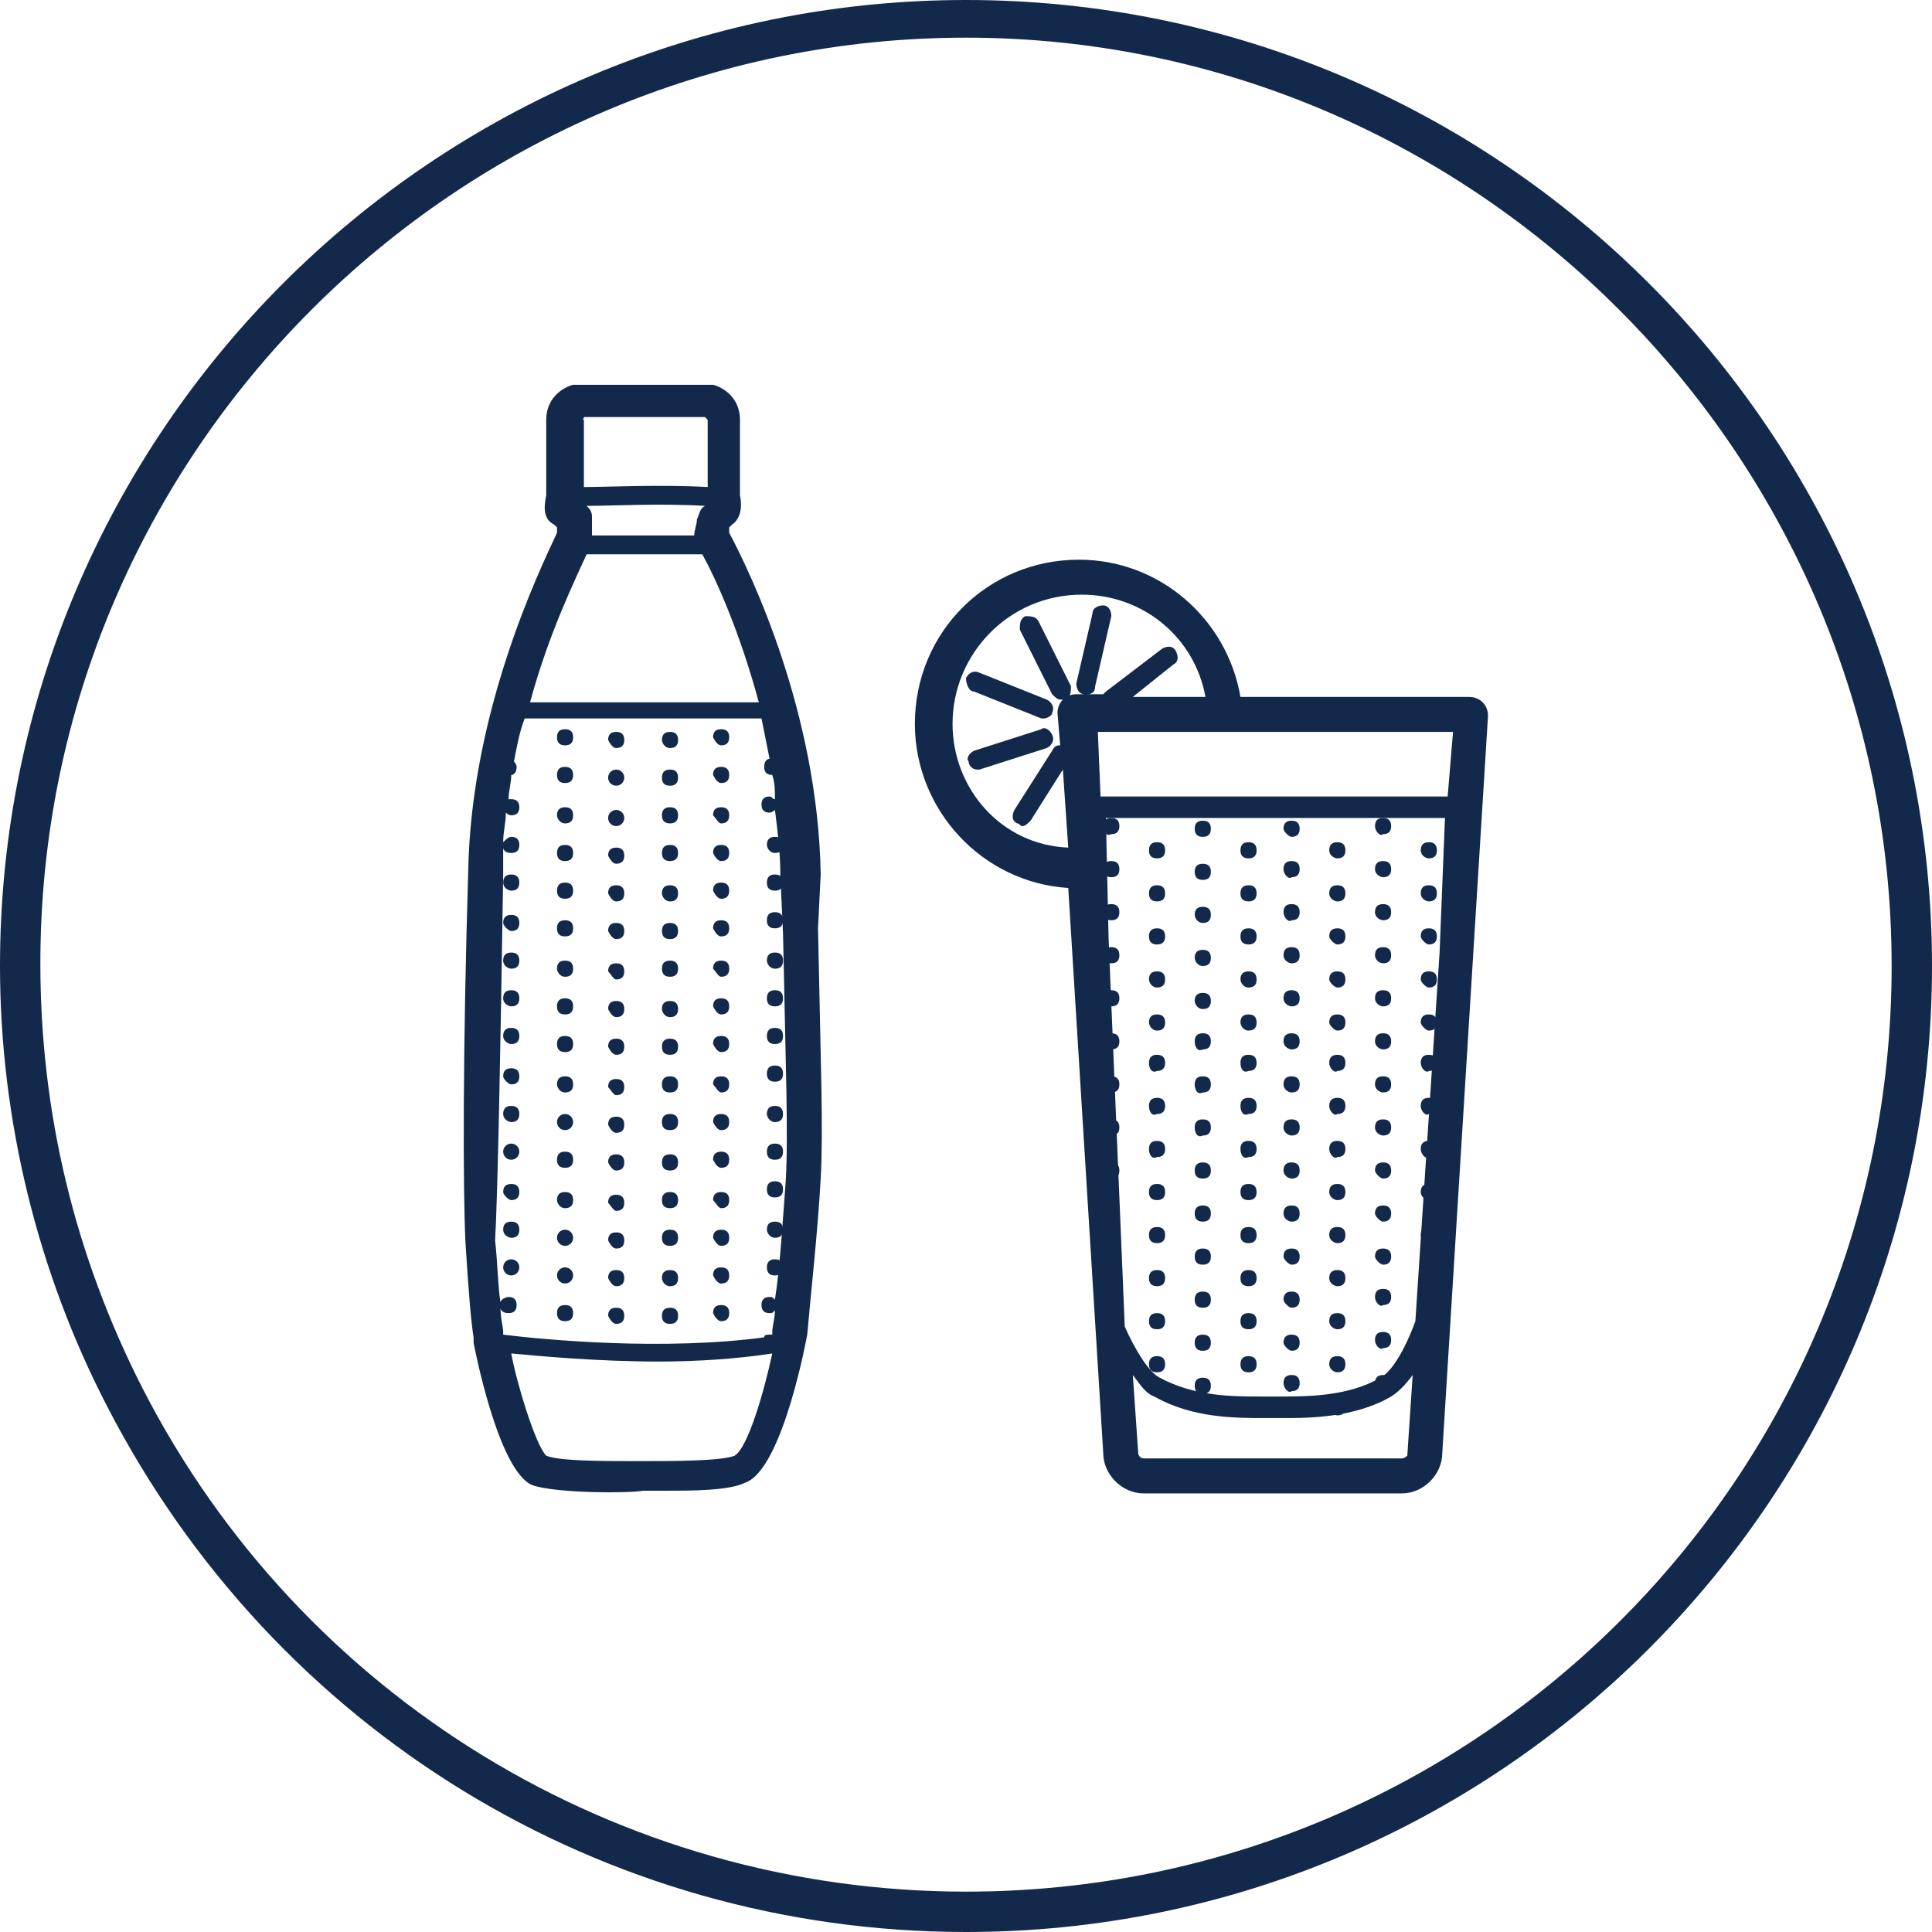 <?xml version="1.0" encoding="utf-8"?>
<!-- Generator: Adobe Illustrator 27.1.1, SVG Export Plug-In . SVG Version: 6.00 Build 0)  -->
<svg version="1.1" id="Livello_1" xmlns="http://www.w3.org/2000/svg" xmlns:xlink="http://www.w3.org/1999/xlink" x="0px" y="0px"
	 width="71.8px" height="71.8px" viewBox="0 0 71.8 71.8" style="enable-background:new 0 0 71.8 71.8;" xml:space="preserve">
<style type="text/css">
	.st0{fill:#13294B;}
</style>
<g>
	<path class="st0" d="M35.9,0C16.1,0,0,16.1,0,35.9c0,5.7,1.4,11.4,4,16.4c6.2,12,18.4,19.5,31.9,19.5c19.8,0,35.9-16.1,35.9-35.9
		S55.7,0,35.9,0z M35.9,70.3c-12.9,0-24.7-7.2-30.6-18.7c-2.5-4.9-3.8-10.2-3.8-15.8c0-19,15.5-34.4,34.4-34.4s34.4,15.5,34.4,34.5
		S54.9,70.3,35.9,70.3z"/>
	<g>
		<g>
			<g>
				<path class="st0" d="M30.5,32.5c-0.1-6-2.6-11.2-3.4-12.7c0,0,0-0.1,0-0.2l0,0l0.1-0.1c0.3-0.2,0.4-0.6,0.3-1.1v-2.8
					c0-0.8-0.6-1.2-1-1.3h-0.1h-5h-0.1c-0.4,0.1-1,0.5-1,1.3v2.8c-0.1,0.5-0.1,0.9,0.3,1.1l0.1,0.1l0,0c0,0.1,0,0.2,0,0.2
					c-0.7,1.5-3.2,6.7-3.3,12.6c-0.2,6.6-0.2,11.8-0.1,13.8c0.1,1.6,0.2,2.9,0.3,3.5c0,0.1,0,0.2,0,0.2s0.9,4.8,2.2,5.3
					c0.9,0.3,3.6,0.3,4.1,0.2l0,0c0.2,0,0.5,0,0.9,0c0.9,0,2.3,0,2.9-0.3c1.4-0.5,2.3-5.5,2.3-5.5c0.1-1.2,0.4-3.9,0.5-5.8
					c0.1-1.8,0-4.3-0.1-9.3L30.5,32.5z M25.9,19.3L25.9,19.3c0,0.2-0.1,0.4-0.1,0.6c-1,0-2.7,0-3.8,0c0-0.2,0-0.5,0-0.6v-0.1
					c0-0.2-0.1-0.3-0.2-0.4c1,0,2.7-0.1,4.4,0C26,18.9,26,19.1,25.9,19.3z M21.7,15.5h4.5l0.1,0.1v2.5c-1.8-0.1-3.7,0-4.6,0v-2.5
					C21.6,15.6,21.7,15.6,21.7,15.5z M21.8,20.6c0.4,0,0.8,0,1.3,0c1.1,0,2.3,0,3,0c0.5,0.9,1.4,2.9,2.1,5.5h-8.5
					C20.4,23.5,21.4,21.5,21.8,20.6z M18.7,32.5c0-0.3,0-0.7,0-1c0,0.1,0.1,0.2,0.3,0.2c0.2,0,0.3-0.1,0.3-0.3s-0.1-0.3-0.3-0.3
					c-0.1,0-0.2,0.1-0.3,0.2c0-0.4,0.1-0.7,0.1-1.1c0,0,0.1,0.1,0.2,0.1c0.2,0,0.3-0.1,0.3-0.3s-0.1-0.3-0.3-0.3h-0.1
					c0-0.3,0.1-0.6,0.1-0.9c0.1,0,0.2-0.1,0.2-0.3c0-0.1-0.1-0.2-0.1-0.2c0.1-0.5,0.2-1.1,0.4-1.6h8.8c0.1,0.5,0.2,1,0.3,1.5
					c-0.1,0-0.2,0.1-0.2,0.3s0.1,0.3,0.3,0.3l0,0c0.1,0.3,0.1,0.6,0.1,0.9c-0.1,0-0.1-0.1-0.2-0.1c-0.2,0-0.3,0.1-0.3,0.3
					s0.1,0.3,0.3,0.3c0.1,0,0.2-0.1,0.2-0.1c0.1,0.8,0.2,1.6,0.2,2.4l0.1,2.2c0.1,5,0.2,7.5,0.1,9.2c-0.1,1.3-0.2,3.1-0.4,4.4
					c-0.1-0.1-0.1-0.1-0.2-0.1c-0.2,0-0.3,0.1-0.3,0.3s0.1,0.3,0.3,0.3c0.1,0,0.1,0,0.2-0.1c0,0.3-0.1,0.6-0.1,0.8v0.1h-0.1
					c-0.1,0-0.2,0-0.2,0.1c-3.7,0.5-8.1,0.1-9.7-0.1v-0.1c0-0.2-0.1-0.5-0.1-0.9c0,0.1,0.1,0.2,0.3,0.2c0.2,0,0.3-0.1,0.3-0.3
					s-0.1-0.3-0.3-0.3c-0.1,0-0.3,0.1-0.3,0.2c-0.1-0.6-0.1-1.4-0.2-2.3C18.5,44.3,18.6,39.1,18.7,32.5z M27.3,54.1
					c-0.5,0.2-2.3,0.2-3.4,0.2h-0.3l0,0c-1.2,0-2.8,0-3.3-0.2c-0.4-0.4-1.1-2.7-1.3-3.8c1.1,0.1,3.2,0.3,5.5,0.3
					c1.4,0,2.9-0.1,4.2-0.3C28.4,51.7,27.8,53.8,27.3,54.1z"/>
				<path class="st0" d="M28.8,46c0.2,0,0.3-0.1,0.3-0.3s-0.1-0.3-0.3-0.3c-0.2,0-0.3,0.1-0.3,0.3C28.5,45.8,28.6,46,28.8,46z"/>
				<path class="st0" d="M28.8,44.5c0.2,0,0.3-0.1,0.3-0.3s-0.1-0.3-0.3-0.3c-0.2,0-0.3,0.1-0.3,0.3S28.6,44.5,28.8,44.5z"/>
				<path class="st0" d="M28.8,47.4c0.2,0,0.3-0.1,0.3-0.3s-0.1-0.3-0.3-0.3c-0.2,0-0.3,0.1-0.3,0.3S28.6,47.4,28.8,47.4z"/>
				<path class="st0" d="M28.8,31.7c0.2,0,0.3-0.1,0.3-0.3s-0.1-0.3-0.3-0.3c-0.2,0-0.3,0.1-0.3,0.3C28.5,31.5,28.6,31.7,28.8,31.7z
					"/>
				<path class="st0" d="M28.8,36c0.2,0,0.3-0.1,0.3-0.3s-0.1-0.3-0.3-0.3c-0.2,0-0.3,0.1-0.3,0.3C28.5,35.8,28.6,36,28.8,36z"/>
				<path class="st0" d="M28.8,34.5c0.2,0,0.3-0.1,0.3-0.3s-0.1-0.3-0.3-0.3c-0.2,0-0.3,0.1-0.3,0.3S28.6,34.5,28.8,34.5z"/>
				<path class="st0" d="M28.8,33.1c0.2,0,0.3-0.1,0.3-0.3s-0.1-0.3-0.3-0.3c-0.2,0-0.3,0.1-0.3,0.3C28.5,33,28.6,33.1,28.8,33.1z"
					/>
				<path class="st0" d="M28.8,37.4c0.2,0,0.3-0.1,0.3-0.3s-0.1-0.3-0.3-0.3c-0.2,0-0.3,0.1-0.3,0.3S28.6,37.4,28.8,37.4z"/>
				<path class="st0" d="M28.8,43.1c0.2,0,0.3-0.1,0.3-0.3s-0.1-0.3-0.3-0.3c-0.2,0-0.3,0.1-0.3,0.3C28.5,43,28.6,43.1,28.8,43.1z"
					/>
				<path class="st0" d="M28.8,40.2c0.2,0,0.3-0.1,0.3-0.3s-0.1-0.3-0.3-0.3c-0.2,0-0.3,0.1-0.3,0.3S28.6,40.2,28.8,40.2z"/>
				<path class="st0" d="M28.8,38.8c0.2,0,0.3-0.1,0.3-0.3s-0.1-0.3-0.3-0.3c-0.2,0-0.3,0.1-0.3,0.3C28.5,38.7,28.6,38.8,28.8,38.8z
					"/>
				<path class="st0" d="M28.8,41.7c0.2,0,0.3-0.1,0.3-0.3s-0.1-0.3-0.3-0.3c-0.2,0-0.3,0.1-0.3,0.3C28.5,41.5,28.6,41.7,28.8,41.7z
					"/>
				<path class="st0" d="M26.8,42c0.2,0,0.3-0.1,0.3-0.3s-0.1-0.3-0.3-0.3c-0.2,0-0.3,0.1-0.3,0.3C26.6,41.9,26.7,42,26.8,42z"/>
				<path class="st0" d="M26.8,44.9c0.2,0,0.3-0.1,0.3-0.3s-0.1-0.3-0.3-0.3c-0.2,0-0.3,0.1-0.3,0.3C26.6,44.7,26.7,44.9,26.8,44.9z
					"/>
				<path class="st0" d="M26.8,46.3c0.2,0,0.3-0.1,0.3-0.3s-0.1-0.3-0.3-0.3c-0.2,0-0.3,0.1-0.3,0.3C26.6,46.2,26.7,46.3,26.8,46.3z
					"/>
				<path class="st0" d="M26.8,47.7c0.2,0,0.3-0.1,0.3-0.3s-0.1-0.3-0.3-0.3c-0.2,0-0.3,0.1-0.3,0.3C26.6,47.6,26.7,47.7,26.8,47.7z
					"/>
				<path class="st0" d="M26.8,49.1c0.2,0,0.3-0.1,0.3-0.3s-0.1-0.3-0.3-0.3c-0.2,0-0.3,0.1-0.3,0.3C26.6,49,26.7,49.1,26.8,49.1z"
					/>
				<path class="st0" d="M26.8,43.4c0.2,0,0.3-0.1,0.3-0.3s-0.1-0.3-0.3-0.3c-0.2,0-0.3,0.1-0.3,0.3C26.6,43.3,26.7,43.4,26.8,43.4z
					"/>
				<path class="st0" d="M26.8,33.4c0.2,0,0.3-0.1,0.3-0.3s-0.1-0.3-0.3-0.3c-0.2,0-0.3,0.1-0.3,0.3C26.6,33.3,26.7,33.4,26.8,33.4z
					"/>
				<path class="st0" d="M26.8,32c0.2,0,0.3-0.1,0.3-0.3s-0.1-0.3-0.3-0.3c-0.2,0-0.3,0.1-0.3,0.3C26.6,31.9,26.7,32,26.8,32z"/>
				<path class="st0" d="M26.8,34.8c0.2,0,0.3-0.1,0.3-0.3s-0.1-0.3-0.3-0.3c-0.2,0-0.3,0.1-0.3,0.3C26.6,34.7,26.7,34.8,26.8,34.8z
					"/>
				<path class="st0" d="M26.8,29.1c0.2,0,0.3-0.1,0.3-0.3s-0.1-0.3-0.3-0.3c-0.2,0-0.3,0.1-0.3,0.3C26.6,29,26.7,29.1,26.8,29.1z"
					/>
				<path class="st0" d="M26.8,27.7c0.2,0,0.3-0.1,0.3-0.3c0-0.2-0.1-0.3-0.3-0.3c-0.2,0-0.3,0.1-0.3,0.3
					C26.6,27.6,26.7,27.7,26.8,27.7z"/>
				<path class="st0" d="M26.8,30.6c0.2,0,0.3-0.1,0.3-0.3S27,30,26.8,30c-0.2,0-0.3,0.1-0.3,0.3C26.6,30.4,26.7,30.6,26.8,30.6z"/>
				<path class="st0" d="M26.8,36.3c0.2,0,0.3-0.1,0.3-0.3s-0.1-0.3-0.3-0.3c-0.2,0-0.3,0.1-0.3,0.3C26.6,36.1,26.7,36.3,26.8,36.3z
					"/>
				<path class="st0" d="M26.8,39.1c0.2,0,0.3-0.1,0.3-0.3s-0.1-0.3-0.3-0.3c-0.2,0-0.3,0.1-0.3,0.3C26.6,39,26.7,39.1,26.8,39.1z"
					/>
				<path class="st0" d="M26.8,37.7c0.2,0,0.3-0.1,0.3-0.3s-0.1-0.3-0.3-0.3c-0.2,0-0.3,0.1-0.3,0.3C26.6,37.6,26.7,37.7,26.8,37.7z
					"/>
				<path class="st0" d="M26.8,40.6c0.2,0,0.3-0.1,0.3-0.3S27,40,26.8,40c-0.2,0-0.3,0.1-0.3,0.3C26.6,40.4,26.7,40.6,26.8,40.6z"/>
				<path class="st0" d="M24.9,46.3c0.2,0,0.3-0.1,0.3-0.3s-0.1-0.3-0.3-0.3c-0.2,0-0.3,0.1-0.3,0.3C24.6,46.2,24.7,46.3,24.9,46.3z
					"/>
				<path class="st0" d="M24.9,47.8c0.2,0,0.3-0.1,0.3-0.3s-0.1-0.3-0.3-0.3c-0.2,0-0.3,0.1-0.3,0.3C24.6,47.6,24.7,47.8,24.9,47.8z
					"/>
				<path class="st0" d="M24.9,44.9c0.2,0,0.3-0.1,0.3-0.3s-0.1-0.3-0.3-0.3c-0.2,0-0.3,0.1-0.3,0.3S24.7,44.9,24.9,44.9z"/>
				<path class="st0" d="M24.9,43.5c0.2,0,0.3-0.1,0.3-0.3s-0.1-0.3-0.3-0.3c-0.2,0-0.3,0.1-0.3,0.3S24.7,43.5,24.9,43.5z"/>
				<path class="st0" d="M24.9,27.8c0.2,0,0.3-0.1,0.3-0.3c0-0.2-0.1-0.3-0.3-0.3c-0.2,0-0.3,0.1-0.3,0.3
					C24.6,27.6,24.7,27.8,24.9,27.8z"/>
				<path class="st0" d="M24.9,49.2c0.2,0,0.3-0.1,0.3-0.3s-0.1-0.3-0.3-0.3c-0.2,0-0.3,0.1-0.3,0.3S24.7,49.2,24.9,49.2z"/>
				<path class="st0" d="M24.9,40.6c0.2,0,0.3-0.1,0.3-0.3S25.1,40,24.9,40c-0.2,0-0.3,0.1-0.3,0.3C24.6,40.5,24.7,40.6,24.9,40.6z"
					/>
				<path class="st0" d="M24.9,32c0.2,0,0.3-0.1,0.3-0.3s-0.1-0.3-0.3-0.3c-0.2,0-0.3,0.1-0.3,0.3S24.7,32,24.9,32z"/>
				<path class="st0" d="M24.9,33.5c0.2,0,0.3-0.1,0.3-0.3s-0.1-0.3-0.3-0.3c-0.2,0-0.3,0.1-0.3,0.3C24.6,33.3,24.7,33.5,24.9,33.5z
					"/>
				<path class="st0" d="M24.9,34.9c0.2,0,0.3-0.1,0.3-0.3s-0.1-0.3-0.3-0.3c-0.2,0-0.3,0.1-0.3,0.3S24.7,34.9,24.9,34.9z"/>
				<path class="st0" d="M24.9,36.3c0.2,0,0.3-0.1,0.3-0.3s-0.1-0.3-0.3-0.3c-0.2,0-0.3,0.1-0.3,0.3C24.6,36.2,24.7,36.3,24.9,36.3z
					"/>
				<path class="st0" d="M24.9,30.6c0.2,0,0.3-0.1,0.3-0.3S25.1,30,24.9,30c-0.2,0-0.3,0.1-0.3,0.3C24.6,30.5,24.7,30.6,24.9,30.6z"
					/>
				<path class="st0" d="M24.9,39.2c0.2,0,0.3-0.1,0.3-0.3s-0.1-0.3-0.3-0.3c-0.2,0-0.3,0.1-0.3,0.3S24.7,39.2,24.9,39.2z"/>
				<path class="st0" d="M24.9,37.8c0.2,0,0.3-0.1,0.3-0.3s-0.1-0.3-0.3-0.3c-0.2,0-0.3,0.1-0.3,0.3C24.6,37.6,24.7,37.8,24.9,37.8z
					"/>
				<path class="st0" d="M24.9,42c0.2,0,0.3-0.1,0.3-0.3s-0.1-0.3-0.3-0.3c-0.2,0-0.3,0.1-0.3,0.3S24.7,42,24.9,42z"/>
				<path class="st0" d="M24.9,29.2c0.2,0,0.3-0.1,0.3-0.3s-0.1-0.3-0.3-0.3c-0.2,0-0.3,0.1-0.3,0.3S24.7,29.2,24.9,29.2z"/>
				<path class="st0" d="M22.9,46.4c0.2,0,0.3-0.1,0.3-0.3s-0.1-0.3-0.3-0.3c-0.2,0-0.3,0.1-0.3,0.3C22.7,46.3,22.8,46.4,22.9,46.4z
					"/>
				<path class="st0" d="M22.9,45c0.2,0,0.3-0.1,0.3-0.3s-0.1-0.3-0.3-0.3c-0.2,0-0.3,0.1-0.3,0.3C22.7,44.8,22.8,45,22.9,45z"/>
				<path class="st0" d="M22.9,49.2c0.2,0,0.3-0.1,0.3-0.3s-0.1-0.3-0.3-0.3c-0.2,0-0.3,0.1-0.3,0.3C22.7,49.1,22.8,49.2,22.9,49.2z
					"/>
				<path class="st0" d="M22.9,43.5c0.2,0,0.3-0.1,0.3-0.3s-0.1-0.3-0.3-0.3c-0.2,0-0.3,0.1-0.3,0.3C22.7,43.4,22.8,43.5,22.9,43.5z
					"/>
				<path class="st0" d="M22.9,47.8c0.2,0,0.3-0.1,0.3-0.3s-0.1-0.3-0.3-0.3c-0.2,0-0.3,0.1-0.3,0.3C22.7,47.7,22.8,47.8,22.9,47.8z
					"/>
				<path class="st0" d="M22.9,27.8c0.2,0,0.3-0.1,0.3-0.3c0-0.2-0.1-0.3-0.3-0.3c-0.2,0-0.3,0.1-0.3,0.3
					C22.7,27.7,22.8,27.8,22.9,27.8z"/>
				<path class="st0" d="M22.9,34.9c0.2,0,0.3-0.1,0.3-0.3s-0.1-0.3-0.3-0.3c-0.2,0-0.3,0.1-0.3,0.3C22.7,34.8,22.8,34.9,22.9,34.9z
					"/>
				<path class="st0" d="M22.9,33.5c0.2,0,0.3-0.1,0.3-0.3s-0.1-0.3-0.3-0.3c-0.2,0-0.3,0.1-0.3,0.3C22.7,33.4,22.8,33.5,22.9,33.5z
					"/>
				<path class="st0" d="M22.9,32.1c0.2,0,0.3-0.1,0.3-0.3c0-0.2-0.1-0.3-0.3-0.3c-0.2,0-0.3,0.1-0.3,0.3
					C22.7,32,22.8,32.1,22.9,32.1z"/>
				<circle class="st0" cx="22.9" cy="30.4" r="0.3"/>
				<path class="st0" d="M22.9,42.1c0.2,0,0.3-0.1,0.3-0.3s-0.1-0.3-0.3-0.3c-0.2,0-0.3,0.1-0.3,0.3C22.7,42,22.8,42.1,22.9,42.1z"
					/>
				<circle class="st0" cx="22.9" cy="28.9" r="0.3"/>
				<path class="st0" d="M22.9,36.4c0.2,0,0.3-0.1,0.3-0.3s-0.1-0.3-0.3-0.3c-0.2,0-0.3,0.1-0.3,0.3C22.7,36.2,22.8,36.4,22.9,36.4z
					"/>
				<path class="st0" d="M22.9,39.2c0.2,0,0.3-0.1,0.3-0.3s-0.1-0.3-0.3-0.3c-0.2,0-0.3,0.1-0.3,0.3C22.7,39.1,22.8,39.2,22.9,39.2z
					"/>
				<path class="st0" d="M22.9,40.7c0.2,0,0.3-0.1,0.3-0.3s-0.1-0.3-0.3-0.3c-0.2,0-0.3,0.1-0.3,0.3C22.7,40.5,22.8,40.7,22.9,40.7z
					"/>
				<path class="st0" d="M22.9,37.8c0.2,0,0.3-0.1,0.3-0.3s-0.1-0.3-0.3-0.3c-0.2,0-0.3,0.1-0.3,0.3C22.7,37.7,22.8,37.8,22.9,37.8z
					"/>
				<path class="st0" d="M21,43.4c0.2,0,0.3-0.1,0.3-0.3s-0.1-0.3-0.3-0.3c-0.2,0-0.3,0.1-0.3,0.3C20.7,43.3,20.8,43.4,21,43.4z"/>
				<path class="st0" d="M21,44.9c0.2,0,0.3-0.1,0.3-0.3s-0.1-0.3-0.3-0.3c-0.2,0-0.3,0.1-0.3,0.3C20.7,44.7,20.8,44.9,21,44.9z"/>
				<circle class="st0" cx="21" cy="41.7" r="0.3"/>
				<path class="st0" d="M21,49.1c0.2,0,0.3-0.1,0.3-0.3s-0.1-0.3-0.3-0.3c-0.2,0-0.3,0.1-0.3,0.3C20.7,49,20.8,49.1,21,49.1z"/>
				<circle class="st0" cx="21" cy="46" r="0.3"/>
				<circle class="st0" cx="21" cy="47.4" r="0.3"/>
				<path class="st0" d="M21,29.1c0.2,0,0.3-0.1,0.3-0.3s-0.1-0.3-0.3-0.3c-0.2,0-0.3,0.1-0.3,0.3C20.7,29,20.8,29.1,21,29.1z"/>
				<path class="st0" d="M21,40.6c0.2,0,0.3-0.1,0.3-0.3S21.2,40,21,40c-0.2,0-0.3,0.1-0.3,0.3C20.7,40.4,20.8,40.6,21,40.6z"/>
				<path class="st0" d="M21,27.7c0.2,0,0.3-0.1,0.3-0.3c0-0.2-0.1-0.3-0.3-0.3c-0.2,0-0.3,0.1-0.3,0.3C20.7,27.6,20.8,27.7,21,27.7
					z"/>
				<path class="st0" d="M21,33.4c0.2,0,0.3-0.1,0.3-0.3s-0.1-0.3-0.3-0.3c-0.2,0-0.3,0.1-0.3,0.3C20.7,33.3,20.8,33.4,21,33.4z"/>
				<path class="st0" d="M21,30.6c0.2,0,0.3-0.1,0.3-0.3S21.2,30,21,30c-0.2,0-0.3,0.1-0.3,0.3C20.7,30.4,20.8,30.6,21,30.6z"/>
				<path class="st0" d="M21,32c0.2,0,0.3-0.1,0.3-0.3s-0.1-0.3-0.3-0.3c-0.2,0-0.3,0.1-0.3,0.3C20.7,31.9,20.8,32,21,32z"/>
				<path class="st0" d="M21,34.8c0.2,0,0.3-0.1,0.3-0.3s-0.1-0.3-0.3-0.3c-0.2,0-0.3,0.1-0.3,0.3C20.7,34.7,20.8,34.8,21,34.8z"/>
				<path class="st0" d="M21,37.7c0.2,0,0.3-0.1,0.3-0.3s-0.1-0.3-0.3-0.3c-0.2,0-0.3,0.1-0.3,0.3C20.7,37.6,20.8,37.7,21,37.7z"/>
				<path class="st0" d="M21,39.1c0.2,0,0.3-0.1,0.3-0.3s-0.1-0.3-0.3-0.3c-0.2,0-0.3,0.1-0.3,0.3C20.7,39,20.8,39.1,21,39.1z"/>
				<path class="st0" d="M21,36.3c0.2,0,0.3-0.1,0.3-0.3s-0.1-0.3-0.3-0.3c-0.2,0-0.3,0.1-0.3,0.3C20.7,36.1,20.8,36.3,21,36.3z"/>
				<path class="st0" d="M19,46c0.2,0,0.3-0.1,0.3-0.3s-0.1-0.3-0.3-0.3c-0.2,0-0.3,0.1-0.3,0.3C18.7,45.9,18.9,46,19,46z"/>
				<path class="st0" d="M19,44.6c0.2,0,0.3-0.1,0.3-0.3S19.2,44,19,44c-0.2,0-0.3,0.1-0.3,0.3C18.7,44.4,18.9,44.6,19,44.6z"/>
				<circle class="st0" cx="19" cy="47.1" r="0.3"/>
				<path class="st0" d="M19,36c0.2,0,0.3-0.1,0.3-0.3s-0.1-0.3-0.3-0.3c-0.2,0-0.3,0.1-0.3,0.3C18.7,35.9,18.9,36,19,36z"/>
				<path class="st0" d="M19,37.4c0.2,0,0.3-0.1,0.3-0.3s-0.1-0.3-0.3-0.3c-0.2,0-0.3,0.1-0.3,0.3C18.7,37.3,18.9,37.4,19,37.4z"/>
				<path class="st0" d="M19,34.6c0.2,0,0.3-0.1,0.3-0.3S19.2,34,19,34c-0.2,0-0.3,0.1-0.3,0.3C18.7,34.4,18.9,34.6,19,34.6z"/>
				<path class="st0" d="M19,33.1c0.2,0,0.3-0.1,0.3-0.3s-0.1-0.3-0.3-0.3c-0.2,0-0.3,0.1-0.3,0.3C18.7,33,18.9,33.1,19,33.1z"/>
				<path class="st0" d="M19,38.8c0.2,0,0.3-0.1,0.3-0.3s-0.1-0.3-0.3-0.3c-0.2,0-0.3,0.1-0.3,0.3C18.7,38.7,18.9,38.8,19,38.8z"/>
				<path class="st0" d="M19,41.7c0.2,0,0.3-0.1,0.3-0.3s-0.1-0.3-0.3-0.3c-0.2,0-0.3,0.1-0.3,0.3C18.7,41.6,18.9,41.7,19,41.7z"/>
				<path class="st0" d="M19,40.3c0.2,0,0.3-0.1,0.3-0.3s-0.1-0.3-0.3-0.3c-0.2,0-0.3,0.1-0.3,0.3C18.7,40.1,18.9,40.3,19,40.3z"/>
				<circle class="st0" cx="19" cy="42.8" r="0.3"/>
			</g>
		</g>
	</g>
	<g>
		<g>
			<g>
				<path class="st0" d="M54.6,25.9h-8.5c-0.5-2.9-3-5.1-6-5.1c-3.4,0-6.1,2.7-6.1,6.1c0,3.2,2.5,5.9,5.7,6.1L41,54
					c0,0.8,0.7,1.5,1.5,1.5h9.6c0.8,0,1.5-0.7,1.5-1.5l1.7-27.4C55.3,26.2,55,25.9,54.6,25.9z M53.8,29.6H40.9l-0.1-2.4H54
					L53.8,29.6z M52.6,49.1c-0.4,1.1-0.9,1.9-1.3,2.1c-1.2,0.7-2.7,0.7-3.8,0.7h-0.3h-0.3c-1.1,0-2.5,0-3.8-0.7
					c-0.4-0.2-0.9-1-1.3-1.9l-0.6-14.4l-0.1-4.5h12.6l-0.2,5L52.6,49.1z M35.4,26.9c0-2.6,2.1-4.8,4.8-4.8c2.3,0,4.2,1.6,4.6,3.8
					h-2.7l1.5-1.2c0.2-0.1,0.2-0.3,0.1-0.5c-0.1-0.2-0.3-0.2-0.5-0.1l-2.1,1.6L41,25.8h-0.6c0.2,0,0.3-0.1,0.3-0.3l0.6-2.6
					c0-0.2-0.1-0.4-0.3-0.4c-0.2,0-0.4,0.1-0.4,0.3L40,25.4c0,0.2,0.1,0.4,0.3,0.4l0,0H40c-0.4,0-0.7,0.3-0.7,0.7l0.1,1.2
					c-0.1,0-0.2,0-0.3,0.2l-1.4,2.2c-0.1,0.2-0.1,0.4,0.1,0.5c0.1,0,0.1,0.1,0.2,0.1s0.2-0.1,0.3-0.2l1.2-1.9l0.2,2.9
					C37.2,31.4,35.4,29.3,35.4,26.9z M52.1,54.2h-9.6c-0.1,0-0.2-0.1-0.2-0.2l-0.2-2.9c0.3,0.4,0.5,0.7,0.8,0.8
					c1.4,0.8,3,0.8,4.1,0.8h0.3h0.3c0.1,0,0.2,0,0.3,0c1.1,0,2.6-0.1,3.8-0.8c0.3-0.2,0.5-0.4,0.8-0.8l-0.2,3
					C52.3,54.1,52.2,54.2,52.1,54.2z"/>
				<path class="st0" d="M39.1,25.8c0.1,0.1,0.2,0.2,0.3,0.2c0.1,0,0.1,0,0.2,0c0.2-0.1,0.2-0.3,0.2-0.5l-1.2-2.4
					c-0.1-0.2-0.3-0.2-0.5-0.2c-0.2,0.1-0.2,0.3-0.2,0.5L39.1,25.8z"/>
				<path class="st0" d="M36.2,25.7l2.5,1h0.1c0.1,0,0.3-0.1,0.3-0.2c0.1-0.2,0-0.4-0.2-0.5l-2.5-1c-0.2-0.1-0.4,0-0.5,0.2
					C35.9,25.4,36,25.7,36.2,25.7z"/>
				<path class="st0" d="M39.1,27.3c-0.1-0.2-0.3-0.3-0.4-0.2l-2.5,0.8C36,28,35.9,28.2,36,28.3c0,0.2,0.2,0.3,0.3,0.3h0.1l2.5-0.8
					C39.1,27.7,39.2,27.5,39.1,27.3z"/>
			</g>
			<g>
				<g>
					<path class="st0" d="M46.1,52.3c0-0.2,0.1-0.3,0.3-0.3l0,0c0.2,0,0.3,0.1,0.3,0.3l0,0c0,0.2-0.1,0.3-0.3,0.3l0,0
						C46.2,52.6,46.1,52.5,46.1,52.3z M46.1,50.7c0-0.2,0.1-0.3,0.3-0.3l0,0c0.2,0,0.3,0.1,0.3,0.3l0,0c0,0.2-0.1,0.3-0.3,0.3l0,0
						C46.2,51,46.1,50.9,46.1,50.7z M46.1,49.1c0-0.2,0.1-0.3,0.3-0.3l0,0c0.2,0,0.3,0.1,0.3,0.3l0,0c0,0.2-0.1,0.3-0.3,0.3l0,0
						C46.2,49.4,46.1,49.3,46.1,49.1z M46.1,47.5c0-0.2,0.1-0.3,0.3-0.3l0,0c0.2,0,0.3,0.1,0.3,0.3l0,0c0,0.2-0.1,0.3-0.3,0.3l0,0
						C46.2,47.8,46.1,47.7,46.1,47.5z M46.1,45.9c0-0.2,0.1-0.3,0.3-0.3l0,0c0.2,0,0.3,0.1,0.3,0.3l0,0c0,0.2-0.1,0.3-0.3,0.3l0,0
						C46.2,46.2,46.1,46.1,46.1,45.9z M46.1,44.3c0-0.2,0.1-0.3,0.3-0.3l0,0c0.2,0,0.3,0.1,0.3,0.3l0,0c0,0.2-0.1,0.3-0.3,0.3l0,0
						C46.2,44.6,46.1,44.5,46.1,44.3z M46.1,42.7c0-0.2,0.1-0.3,0.3-0.3l0,0c0.2,0,0.3,0.1,0.3,0.3l0,0c0,0.2-0.1,0.3-0.3,0.3l0,0
						C46.2,43.1,46.1,42.9,46.1,42.7z M46.1,41.1c0-0.2,0.1-0.3,0.3-0.3l0,0c0.2,0,0.3,0.1,0.3,0.3l0,0c0,0.2-0.1,0.3-0.3,0.3l0,0
						C46.2,41.5,46.1,41.3,46.1,41.1z M46.1,39.5c0-0.2,0.1-0.3,0.3-0.3l0,0c0.2,0,0.3,0.1,0.3,0.3l0,0c0,0.2-0.1,0.3-0.3,0.3l0,0
						C46.2,39.9,46.1,39.7,46.1,39.5z M46.1,38c0-0.2,0.1-0.3,0.3-0.3l0,0c0.2,0,0.3,0.1,0.3,0.3l0,0c0,0.2-0.1,0.3-0.3,0.3l0,0
						C46.2,38.3,46.1,38.1,46.1,38z M46.1,36.4c0-0.2,0.1-0.3,0.3-0.3l0,0c0.2,0,0.3,0.1,0.3,0.3l0,0c0,0.2-0.1,0.3-0.3,0.3l0,0
						C46.2,36.7,46.1,36.5,46.1,36.4z M46.1,34.8c0-0.2,0.1-0.3,0.3-0.3l0,0c0.2,0,0.3,0.1,0.3,0.3l0,0c0,0.2-0.1,0.3-0.3,0.3l0,0
						C46.2,35.1,46.1,35,46.1,34.8z M46.1,33.2c0-0.2,0.1-0.3,0.3-0.3l0,0c0.2,0,0.3,0.1,0.3,0.3l0,0c0,0.2-0.1,0.3-0.3,0.3l0,0
						C46.2,33.5,46.1,33.4,46.1,33.2z M46.1,31.6c0-0.2,0.1-0.3,0.3-0.3l0,0c0.2,0,0.3,0.1,0.3,0.3l0,0c0,0.2-0.1,0.3-0.3,0.3l0,0
						C46.2,31.9,46.1,31.8,46.1,31.6z"/>
					<path class="st0" d="M44.4,51.5c0-0.2,0.1-0.3,0.3-0.3l0,0c0.2,0,0.3,0.1,0.3,0.3l0,0c0,0.2-0.1,0.3-0.3,0.3l0,0
						C44.5,51.8,44.4,51.7,44.4,51.5z M44.4,49.9c0-0.2,0.1-0.3,0.3-0.3l0,0c0.2,0,0.3,0.1,0.3,0.3l0,0c0,0.2-0.1,0.3-0.3,0.3l0,0
						C44.5,50.2,44.4,50.1,44.4,49.9z M44.4,48.3c0-0.2,0.1-0.3,0.3-0.3l0,0c0.2,0,0.3,0.1,0.3,0.3l0,0c0,0.2-0.1,0.3-0.3,0.3l0,0
						C44.5,48.6,44.4,48.5,44.4,48.3z M44.4,46.7c0-0.2,0.1-0.3,0.3-0.3l0,0c0.2,0,0.3,0.1,0.3,0.3l0,0c0,0.2-0.1,0.3-0.3,0.3l0,0
						C44.5,47,44.4,46.9,44.4,46.7z M44.4,45.1c0-0.2,0.1-0.3,0.3-0.3l0,0c0.2,0,0.3,0.1,0.3,0.3l0,0c0,0.2-0.1,0.3-0.3,0.3l0,0
						C44.5,45.4,44.4,45.3,44.4,45.1z M44.4,43.5c0-0.2,0.1-0.3,0.3-0.3l0,0c0.2,0,0.3,0.1,0.3,0.3l0,0c0,0.2-0.1,0.3-0.3,0.3l0,0
						C44.5,43.8,44.4,43.7,44.4,43.5z M44.4,41.9c0-0.2,0.1-0.3,0.3-0.3l0,0c0.2,0,0.3,0.1,0.3,0.3l0,0c0,0.2-0.1,0.3-0.3,0.3l0,0
						C44.5,42.3,44.4,42.1,44.4,41.9z M44.4,40.3c0-0.2,0.1-0.3,0.3-0.3l0,0c0.2,0,0.3,0.1,0.3,0.3l0,0c0,0.2-0.1,0.3-0.3,0.3l0,0
						C44.5,40.7,44.4,40.5,44.4,40.3z M44.4,38.7c0-0.2,0.1-0.3,0.3-0.3l0,0c0.2,0,0.3,0.1,0.3,0.3l0,0c0,0.2-0.1,0.3-0.3,0.3l0,0
						C44.5,39.1,44.4,38.9,44.4,38.7z M44.4,37.2c0-0.2,0.1-0.3,0.3-0.3l0,0c0.2,0,0.3,0.1,0.3,0.3l0,0c0,0.2-0.1,0.3-0.3,0.3l0,0
						C44.5,37.5,44.4,37.3,44.4,37.2z M44.4,35.6c0-0.2,0.1-0.3,0.3-0.3l0,0c0.2,0,0.3,0.1,0.3,0.3l0,0c0,0.2-0.1,0.3-0.3,0.3l0,0
						C44.5,35.9,44.4,35.7,44.4,35.6z M44.4,34c0-0.2,0.1-0.3,0.3-0.3l0,0c0.2,0,0.3,0.1,0.3,0.3l0,0c0,0.2-0.1,0.3-0.3,0.3l0,0
						C44.5,34.3,44.4,34.1,44.4,34z M44.4,32.4c0-0.2,0.1-0.3,0.3-0.3l0,0c0.2,0,0.3,0.1,0.3,0.3l0,0c0,0.2-0.1,0.3-0.3,0.3l0,0
						C44.5,32.7,44.4,32.6,44.4,32.4z M44.4,30.8c0-0.2,0.1-0.3,0.3-0.3l0,0c0.2,0,0.3,0.1,0.3,0.3l0,0c0,0.2-0.1,0.3-0.3,0.3l0,0
						C44.5,31.1,44.4,31,44.4,30.8z"/>
					<path class="st0" d="M42.7,50.7c0-0.2,0.1-0.3,0.3-0.3l0,0c0.2,0,0.3,0.1,0.3,0.3l0,0c0,0.2-0.1,0.3-0.3,0.3l0,0
						C42.8,51,42.7,50.9,42.7,50.7z M42.7,49.1c0-0.2,0.1-0.3,0.3-0.3l0,0c0.2,0,0.3,0.1,0.3,0.3l0,0c0,0.2-0.1,0.3-0.3,0.3l0,0
						C42.8,49.4,42.7,49.3,42.7,49.1z M42.7,47.5c0-0.2,0.1-0.3,0.3-0.3l0,0c0.2,0,0.3,0.1,0.3,0.3l0,0c0,0.2-0.1,0.3-0.3,0.3l0,0
						C42.8,47.8,42.7,47.7,42.7,47.5z M42.7,45.9c0-0.2,0.1-0.3,0.3-0.3l0,0c0.2,0,0.3,0.1,0.3,0.3l0,0c0,0.2-0.1,0.3-0.3,0.3l0,0
						C42.8,46.2,42.7,46.1,42.7,45.9z M42.7,44.3c0-0.2,0.1-0.3,0.3-0.3l0,0c0.2,0,0.3,0.1,0.3,0.3l0,0c0,0.2-0.1,0.3-0.3,0.3l0,0
						C42.8,44.6,42.7,44.5,42.7,44.3z M42.7,42.7c0-0.2,0.1-0.3,0.3-0.3l0,0c0.2,0,0.3,0.1,0.3,0.3l0,0c0,0.2-0.1,0.3-0.3,0.3l0,0
						C42.8,43.1,42.7,42.9,42.7,42.7z M42.7,41.1c0-0.2,0.1-0.3,0.3-0.3l0,0c0.2,0,0.3,0.1,0.3,0.3l0,0c0,0.2-0.1,0.3-0.3,0.3l0,0
						C42.8,41.5,42.7,41.3,42.7,41.1z M42.7,39.5c0-0.2,0.1-0.3,0.3-0.3l0,0c0.2,0,0.3,0.1,0.3,0.3l0,0c0,0.2-0.1,0.3-0.3,0.3l0,0
						C42.8,39.9,42.7,39.7,42.7,39.5z M42.7,38c0-0.2,0.1-0.3,0.3-0.3l0,0c0.2,0,0.3,0.1,0.3,0.3l0,0c0,0.2-0.1,0.3-0.3,0.3l0,0
						C42.8,38.3,42.7,38.1,42.7,38z M42.7,36.4c0-0.2,0.1-0.3,0.3-0.3l0,0c0.2,0,0.3,0.1,0.3,0.3l0,0c0,0.2-0.1,0.3-0.3,0.3l0,0
						C42.8,36.7,42.7,36.5,42.7,36.4z M42.7,34.8c0-0.2,0.1-0.3,0.3-0.3l0,0c0.2,0,0.3,0.1,0.3,0.3l0,0c0,0.2-0.1,0.3-0.3,0.3l0,0
						C42.8,35.1,42.7,35,42.7,34.8z M42.7,33.2c0-0.2,0.1-0.3,0.3-0.3l0,0c0.2,0,0.3,0.1,0.3,0.3l0,0c0,0.2-0.1,0.3-0.3,0.3l0,0
						C42.8,33.5,42.7,33.4,42.7,33.2z M42.7,31.6c0-0.2,0.1-0.3,0.3-0.3l0,0c0.2,0,0.3,0.1,0.3,0.3l0,0c0,0.2-0.1,0.3-0.3,0.3l0,0
						C42.8,31.9,42.7,31.8,42.7,31.6z"/>
					<path class="st0" d="M41,53c0-0.2,0.1-0.3,0.3-0.3l0,0c0.2,0,0.3,0.1,0.3,0.3l0,0c0,0.2-0.1,0.3-0.3,0.3l0,0
						C41.1,53.3,41,53.2,41,53z M41,51.4c0-0.2,0.1-0.3,0.3-0.3l0,0c0.2,0,0.3,0.1,0.3,0.3l0,0c0,0.2-0.1,0.3-0.3,0.3l0,0
						C41.1,51.8,41,51.6,41,51.4z M41,49.8c0-0.2,0.1-0.3,0.3-0.3l0,0c0.2,0,0.3,0.1,0.3,0.3l0,0c0,0.2-0.1,0.3-0.3,0.3l0,0
						C41.1,50.2,41,50,41,49.8z M41,48.2c0-0.2,0.1-0.3,0.3-0.3l0,0c0.2,0,0.3,0.1,0.3,0.3l0,0c0,0.2-0.1,0.3-0.3,0.3l0,0
						C41.1,48.6,41,48.4,41,48.2z M41,46.7c0-0.2,0.1-0.3,0.3-0.3l0,0c0.2,0,0.3,0.1,0.3,0.3l0,0c0,0.2-0.1,0.3-0.3,0.3l0,0
						C41.1,47,41,46.8,41,46.7z M41,45.1c0-0.2,0.1-0.3,0.3-0.3l0,0c0.2,0,0.3,0.1,0.3,0.3l0,0c0,0.2-0.1,0.3-0.3,0.3l0,0
						C41.1,45.4,41,45.2,41,45.1z M41,43.5c0-0.2,0.1-0.3,0.3-0.3l0,0c0.2,0,0.3,0.1,0.3,0.3l0,0c0,0.2-0.1,0.3-0.3,0.3l0,0
						C41.1,43.8,41,43.6,41,43.5z M41,41.9c0-0.2,0.1-0.3,0.3-0.3l0,0c0.2,0,0.3,0.1,0.3,0.3l0,0c0,0.2-0.1,0.3-0.3,0.3l0,0
						C41.1,42.2,41,42.1,41,41.9z M41,40.3c0-0.2,0.1-0.3,0.3-0.3l0,0c0.2,0,0.3,0.1,0.3,0.3l0,0c0,0.2-0.1,0.3-0.3,0.3l0,0
						C41.1,40.6,41,40.5,41,40.3z M41,38.7c0-0.2,0.1-0.3,0.3-0.3l0,0c0.2,0,0.3,0.1,0.3,0.3l0,0c0,0.2-0.1,0.3-0.3,0.3l0,0
						C41.1,39,41,38.9,41,38.7z M41,37.1c0-0.2,0.1-0.3,0.3-0.3l0,0c0.2,0,0.3,0.1,0.3,0.3l0,0c0,0.2-0.1,0.3-0.3,0.3l0,0
						C41.1,37.4,41,37.3,41,37.1z M41,35.5c0-0.2,0.1-0.3,0.3-0.3l0,0c0.2,0,0.3,0.1,0.3,0.3l0,0c0,0.2-0.1,0.3-0.3,0.3l0,0
						C41.1,35.8,41,35.7,41,35.5z M41,33.9c0-0.2,0.1-0.3,0.3-0.3l0,0c0.2,0,0.3,0.1,0.3,0.3l0,0c0,0.2-0.1,0.3-0.3,0.3l0,0
						C41.1,34.2,41,34.1,41,33.9z M41,32.3c0-0.2,0.1-0.3,0.3-0.3l0,0c0.2,0,0.3,0.1,0.3,0.3l0,0c0,0.2-0.1,0.3-0.3,0.3l0,0
						C41.1,32.6,41,32.5,41,32.3z M41,30.7c0-0.2,0.1-0.3,0.3-0.3l0,0c0.2,0,0.3,0.1,0.3,0.3l0,0c0,0.2-0.1,0.3-0.3,0.3l0,0
						C41.1,31.1,41,30.9,41,30.7z"/>
				</g>
				<g>
					<path class="st0" d="M52.8,52.3c0-0.2,0.1-0.3,0.3-0.3l0,0c0.2,0,0.3,0.1,0.3,0.3l0,0c0,0.2-0.1,0.3-0.3,0.3l0,0
						C53,52.6,52.8,52.5,52.8,52.3z M52.8,50.7c0-0.2,0.1-0.3,0.3-0.3l0,0c0.2,0,0.3,0.1,0.3,0.3l0,0c0,0.2-0.1,0.3-0.3,0.3l0,0
						C53,51,52.8,50.9,52.8,50.7z M52.8,49.1c0-0.2,0.1-0.3,0.3-0.3l0,0c0.2,0,0.3,0.1,0.3,0.3l0,0c0,0.2-0.1,0.3-0.3,0.3l0,0
						C53,49.4,52.8,49.3,52.8,49.1z M52.8,47.5c0-0.2,0.1-0.3,0.3-0.3l0,0c0.2,0,0.3,0.1,0.3,0.3l0,0c0,0.2-0.1,0.3-0.3,0.3l0,0
						C53,47.8,52.8,47.7,52.8,47.5z M52.8,45.9c0-0.2,0.1-0.3,0.3-0.3l0,0c0.2,0,0.3,0.1,0.3,0.3l0,0c0,0.2-0.1,0.3-0.3,0.3l0,0
						C53,46.2,52.8,46.1,52.8,45.9z M52.8,44.3c0-0.2,0.1-0.3,0.3-0.3l0,0c0.2,0,0.3,0.1,0.3,0.3l0,0c0,0.2-0.1,0.3-0.3,0.3l0,0
						C53,44.6,52.8,44.5,52.8,44.3z M52.8,42.7c0-0.2,0.1-0.3,0.3-0.3l0,0c0.2,0,0.3,0.1,0.3,0.3l0,0c0,0.2-0.1,0.3-0.3,0.3l0,0
						C53,43.1,52.8,42.9,52.8,42.7z M52.8,41.1c0-0.2,0.1-0.3,0.3-0.3l0,0c0.2,0,0.3,0.1,0.3,0.3l0,0c0,0.2-0.1,0.3-0.3,0.3l0,0
						C53,41.5,52.8,41.3,52.8,41.1z M52.8,39.5c0-0.2,0.1-0.3,0.3-0.3l0,0c0.2,0,0.3,0.1,0.3,0.3l0,0c0,0.2-0.1,0.3-0.3,0.3l0,0
						C53,39.9,52.8,39.7,52.8,39.5z M52.8,38c0-0.2,0.1-0.3,0.3-0.3l0,0c0.2,0,0.3,0.1,0.3,0.3l0,0c0,0.2-0.1,0.3-0.3,0.3l0,0
						C53,38.3,52.8,38.1,52.8,38z M52.8,36.4c0-0.2,0.1-0.3,0.3-0.3l0,0c0.2,0,0.3,0.1,0.3,0.3l0,0c0,0.2-0.1,0.3-0.3,0.3l0,0
						C53,36.7,52.8,36.5,52.8,36.4z M52.8,34.8c0-0.2,0.1-0.3,0.3-0.3l0,0c0.2,0,0.3,0.1,0.3,0.3l0,0c0,0.2-0.1,0.3-0.3,0.3l0,0
						C53,35.1,52.8,34.9,52.8,34.8z M52.8,33.2c0-0.2,0.1-0.3,0.3-0.3l0,0c0.2,0,0.3,0.1,0.3,0.3l0,0c0,0.2-0.1,0.3-0.3,0.3l0,0
						C53,33.5,52.8,33.4,52.8,33.2z M52.8,31.6c0-0.2,0.1-0.3,0.3-0.3l0,0c0.2,0,0.3,0.1,0.3,0.3l0,0c0,0.2-0.1,0.3-0.3,0.3l0,0
						C53,31.9,52.8,31.8,52.8,31.6z"/>
					<path class="st0" d="M51.1,51.4c0-0.2,0.1-0.3,0.3-0.3l0,0c0.2,0,0.3,0.1,0.3,0.3l0,0c0,0.2-0.1,0.3-0.3,0.3l0,0
						C51.3,51.8,51.1,51.6,51.1,51.4z M51.1,49.8c0-0.2,0.1-0.3,0.3-0.3l0,0c0.2,0,0.3,0.1,0.3,0.3l0,0c0,0.2-0.1,0.3-0.3,0.3l0,0
						C51.3,50.2,51.1,50,51.1,49.8z M51.1,48.2c0-0.2,0.1-0.3,0.3-0.3l0,0c0.2,0,0.3,0.1,0.3,0.3l0,0c0,0.2-0.1,0.3-0.3,0.3l0,0
						C51.3,48.6,51.1,48.4,51.1,48.2z M51.1,46.7c0-0.2,0.1-0.3,0.3-0.3l0,0c0.2,0,0.3,0.1,0.3,0.3l0,0c0,0.2-0.1,0.3-0.3,0.3l0,0
						C51.3,47,51.1,46.8,51.1,46.7z M51.1,45.1c0-0.2,0.1-0.3,0.3-0.3l0,0c0.2,0,0.3,0.1,0.3,0.3l0,0c0,0.2-0.1,0.3-0.3,0.3l0,0
						C51.3,45.4,51.1,45.2,51.1,45.1z M51.1,43.5c0-0.2,0.1-0.3,0.3-0.3l0,0c0.2,0,0.3,0.1,0.3,0.3l0,0c0,0.2-0.1,0.3-0.3,0.3l0,0
						C51.3,43.8,51.1,43.6,51.1,43.5z M51.1,41.9c0-0.2,0.1-0.3,0.3-0.3l0,0c0.2,0,0.3,0.1,0.3,0.3l0,0c0,0.2-0.1,0.3-0.3,0.3l0,0
						C51.3,42.2,51.1,42.1,51.1,41.9z M51.1,40.3c0-0.2,0.1-0.3,0.3-0.3l0,0c0.2,0,0.3,0.1,0.3,0.3l0,0c0,0.2-0.1,0.3-0.3,0.3l0,0
						C51.3,40.6,51.1,40.5,51.1,40.3z M51.1,38.7c0-0.2,0.1-0.3,0.3-0.3l0,0c0.2,0,0.3,0.1,0.3,0.3l0,0c0,0.2-0.1,0.3-0.3,0.3l0,0
						C51.3,39,51.1,38.9,51.1,38.7z M51.1,37.1c0-0.2,0.1-0.3,0.3-0.3l0,0c0.2,0,0.3,0.1,0.3,0.3l0,0c0,0.2-0.1,0.3-0.3,0.3l0,0
						C51.3,37.4,51.1,37.3,51.1,37.1z M51.1,35.5c0-0.2,0.1-0.3,0.3-0.3l0,0c0.2,0,0.3,0.1,0.3,0.3l0,0c0,0.2-0.1,0.3-0.3,0.3l0,0
						C51.3,35.8,51.1,35.7,51.1,35.5z M51.1,33.9c0-0.2,0.1-0.3,0.3-0.3l0,0c0.2,0,0.3,0.1,0.3,0.3l0,0c0,0.2-0.1,0.3-0.3,0.3l0,0
						C51.3,34.2,51.1,34.1,51.1,33.9z M51.1,32.3c0-0.2,0.1-0.3,0.3-0.3l0,0c0.2,0,0.3,0.1,0.3,0.3l0,0c0,0.2-0.1,0.3-0.3,0.3l0,0
						C51.3,32.6,51.1,32.5,51.1,32.3z M51.1,30.7c0-0.2,0.1-0.3,0.3-0.3l0,0c0.2,0,0.3,0.1,0.3,0.3l0,0c0,0.2-0.1,0.3-0.3,0.3l0,0
						C51.3,31.1,51.1,30.9,51.1,30.7z"/>
					<path class="st0" d="M49.4,52.3c0-0.2,0.1-0.3,0.3-0.3l0,0c0.2,0,0.3,0.1,0.3,0.3l0,0c0,0.2-0.1,0.3-0.3,0.3l0,0
						C49.6,52.6,49.4,52.5,49.4,52.3z M49.4,50.7c0-0.2,0.1-0.3,0.3-0.3l0,0c0.2,0,0.3,0.1,0.3,0.3l0,0c0,0.2-0.1,0.3-0.3,0.3l0,0
						C49.6,51,49.4,50.9,49.4,50.7z M49.4,49.1c0-0.2,0.1-0.3,0.3-0.3l0,0c0.2,0,0.3,0.1,0.3,0.3l0,0c0,0.2-0.1,0.3-0.3,0.3l0,0
						C49.6,49.4,49.4,49.3,49.4,49.1z M49.4,47.5c0-0.2,0.1-0.3,0.3-0.3l0,0c0.2,0,0.3,0.1,0.3,0.3l0,0c0,0.2-0.1,0.3-0.3,0.3l0,0
						C49.6,47.8,49.4,47.7,49.4,47.5z M49.4,45.9c0-0.2,0.1-0.3,0.3-0.3l0,0c0.2,0,0.3,0.1,0.3,0.3l0,0c0,0.2-0.1,0.3-0.3,0.3l0,0
						C49.6,46.2,49.4,46.1,49.4,45.9z M49.4,44.3c0-0.2,0.1-0.3,0.3-0.3l0,0c0.2,0,0.3,0.1,0.3,0.3l0,0c0,0.2-0.1,0.3-0.3,0.3l0,0
						C49.6,44.6,49.4,44.5,49.4,44.3z M49.4,42.7c0-0.2,0.1-0.3,0.3-0.3l0,0c0.2,0,0.3,0.1,0.3,0.3l0,0c0,0.2-0.1,0.3-0.3,0.3l0,0
						C49.6,43.1,49.4,42.9,49.4,42.7z M49.4,41.1c0-0.2,0.1-0.3,0.3-0.3l0,0c0.2,0,0.3,0.1,0.3,0.3l0,0c0,0.2-0.1,0.3-0.3,0.3l0,0
						C49.6,41.5,49.4,41.3,49.4,41.1z M49.4,39.5c0-0.2,0.1-0.3,0.3-0.3l0,0c0.2,0,0.3,0.1,0.3,0.3l0,0c0,0.2-0.1,0.3-0.3,0.3l0,0
						C49.6,39.9,49.4,39.7,49.4,39.5z M49.4,38c0-0.2,0.1-0.3,0.3-0.3l0,0c0.2,0,0.3,0.1,0.3,0.3l0,0c0,0.2-0.1,0.3-0.3,0.3l0,0
						C49.6,38.3,49.4,38.1,49.4,38z M49.4,36.4c0-0.2,0.1-0.3,0.3-0.3l0,0c0.2,0,0.3,0.1,0.3,0.3l0,0c0,0.2-0.1,0.3-0.3,0.3l0,0
						C49.6,36.7,49.4,36.5,49.4,36.4z M49.4,34.8c0-0.2,0.1-0.3,0.3-0.3l0,0c0.2,0,0.3,0.1,0.3,0.3l0,0c0,0.2-0.1,0.3-0.3,0.3l0,0
						C49.6,35.1,49.4,34.9,49.4,34.8z M49.4,33.2c0-0.2,0.1-0.3,0.3-0.3l0,0c0.2,0,0.3,0.1,0.3,0.3l0,0c0,0.2-0.1,0.3-0.3,0.3l0,0
						C49.6,33.5,49.4,33.4,49.4,33.2z M49.4,31.6c0-0.2,0.1-0.3,0.3-0.3l0,0c0.2,0,0.3,0.1,0.3,0.3l0,0c0,0.2-0.1,0.3-0.3,0.3l0,0
						C49.6,31.9,49.4,31.8,49.4,31.6z"/>
					<path class="st0" d="M47.7,51.4c0-0.2,0.1-0.3,0.3-0.3l0,0c0.2,0,0.3,0.1,0.3,0.3l0,0c0,0.2-0.1,0.3-0.3,0.3l0,0
						C47.9,51.8,47.7,51.6,47.7,51.4z M47.7,49.9c0-0.2,0.1-0.3,0.3-0.3l0,0c0.2,0,0.3,0.1,0.3,0.3l0,0c0,0.2-0.1,0.3-0.3,0.3l0,0
						C47.9,50.2,47.7,50,47.7,49.9z M47.7,48.3c0-0.2,0.1-0.3,0.3-0.3l0,0c0.2,0,0.3,0.1,0.3,0.3l0,0c0,0.2-0.1,0.3-0.3,0.3l0,0
						C47.9,48.6,47.7,48.4,47.7,48.3z M47.7,46.7c0-0.2,0.1-0.3,0.3-0.3l0,0c0.2,0,0.3,0.1,0.3,0.3l0,0c0,0.2-0.1,0.3-0.3,0.3l0,0
						C47.9,47,47.7,46.8,47.7,46.7z M47.7,45.1c0-0.2,0.1-0.3,0.3-0.3l0,0c0.2,0,0.3,0.1,0.3,0.3l0,0c0,0.2-0.1,0.3-0.3,0.3l0,0
						C47.9,45.4,47.7,45.3,47.7,45.1z M47.7,43.5c0-0.2,0.1-0.3,0.3-0.3l0,0c0.2,0,0.3,0.1,0.3,0.3l0,0c0,0.2-0.1,0.3-0.3,0.3l0,0
						C47.9,43.8,47.7,43.7,47.7,43.5z M47.7,41.9c0-0.2,0.1-0.3,0.3-0.3l0,0c0.2,0,0.3,0.1,0.3,0.3l0,0c0,0.2-0.1,0.3-0.3,0.3l0,0
						C47.9,42.2,47.7,42.1,47.7,41.9z M47.7,40.3c0-0.2,0.1-0.3,0.3-0.3l0,0c0.2,0,0.3,0.1,0.3,0.3l0,0c0,0.2-0.1,0.3-0.3,0.3l0,0
						C47.9,40.6,47.7,40.5,47.7,40.3z M47.7,38.7c0-0.2,0.1-0.3,0.3-0.3l0,0c0.2,0,0.3,0.1,0.3,0.3l0,0c0,0.2-0.1,0.3-0.3,0.3l0,0
						C47.9,39,47.7,38.9,47.7,38.7z M47.7,37.1c0-0.2,0.1-0.3,0.3-0.3l0,0c0.2,0,0.3,0.1,0.3,0.3l0,0c0,0.2-0.1,0.3-0.3,0.3l0,0
						C47.9,37.4,47.7,37.3,47.7,37.1z M47.7,35.5c0-0.2,0.1-0.3,0.3-0.3l0,0c0.2,0,0.3,0.1,0.3,0.3l0,0c0,0.2-0.1,0.3-0.3,0.3l0,0
						C47.9,35.8,47.7,35.7,47.7,35.5z M47.7,33.9c0-0.2,0.1-0.3,0.3-0.3l0,0c0.2,0,0.3,0.1,0.3,0.3l0,0c0,0.2-0.1,0.3-0.3,0.3l0,0
						C47.9,34.3,47.7,34.1,47.7,33.9z M47.7,32.3c0-0.2,0.1-0.3,0.3-0.3l0,0c0.2,0,0.3,0.1,0.3,0.3l0,0c0,0.2-0.1,0.3-0.3,0.3l0,0
						C47.9,32.7,47.7,32.5,47.7,32.3z M47.7,30.8c0-0.2,0.1-0.3,0.3-0.3l0,0c0.2,0,0.3,0.1,0.3,0.3l0,0c0,0.2-0.1,0.3-0.3,0.3l0,0
						C47.9,31.1,47.7,30.9,47.7,30.8z"/>
				</g>
			</g>
		</g>
	</g>
</g>
</svg>

